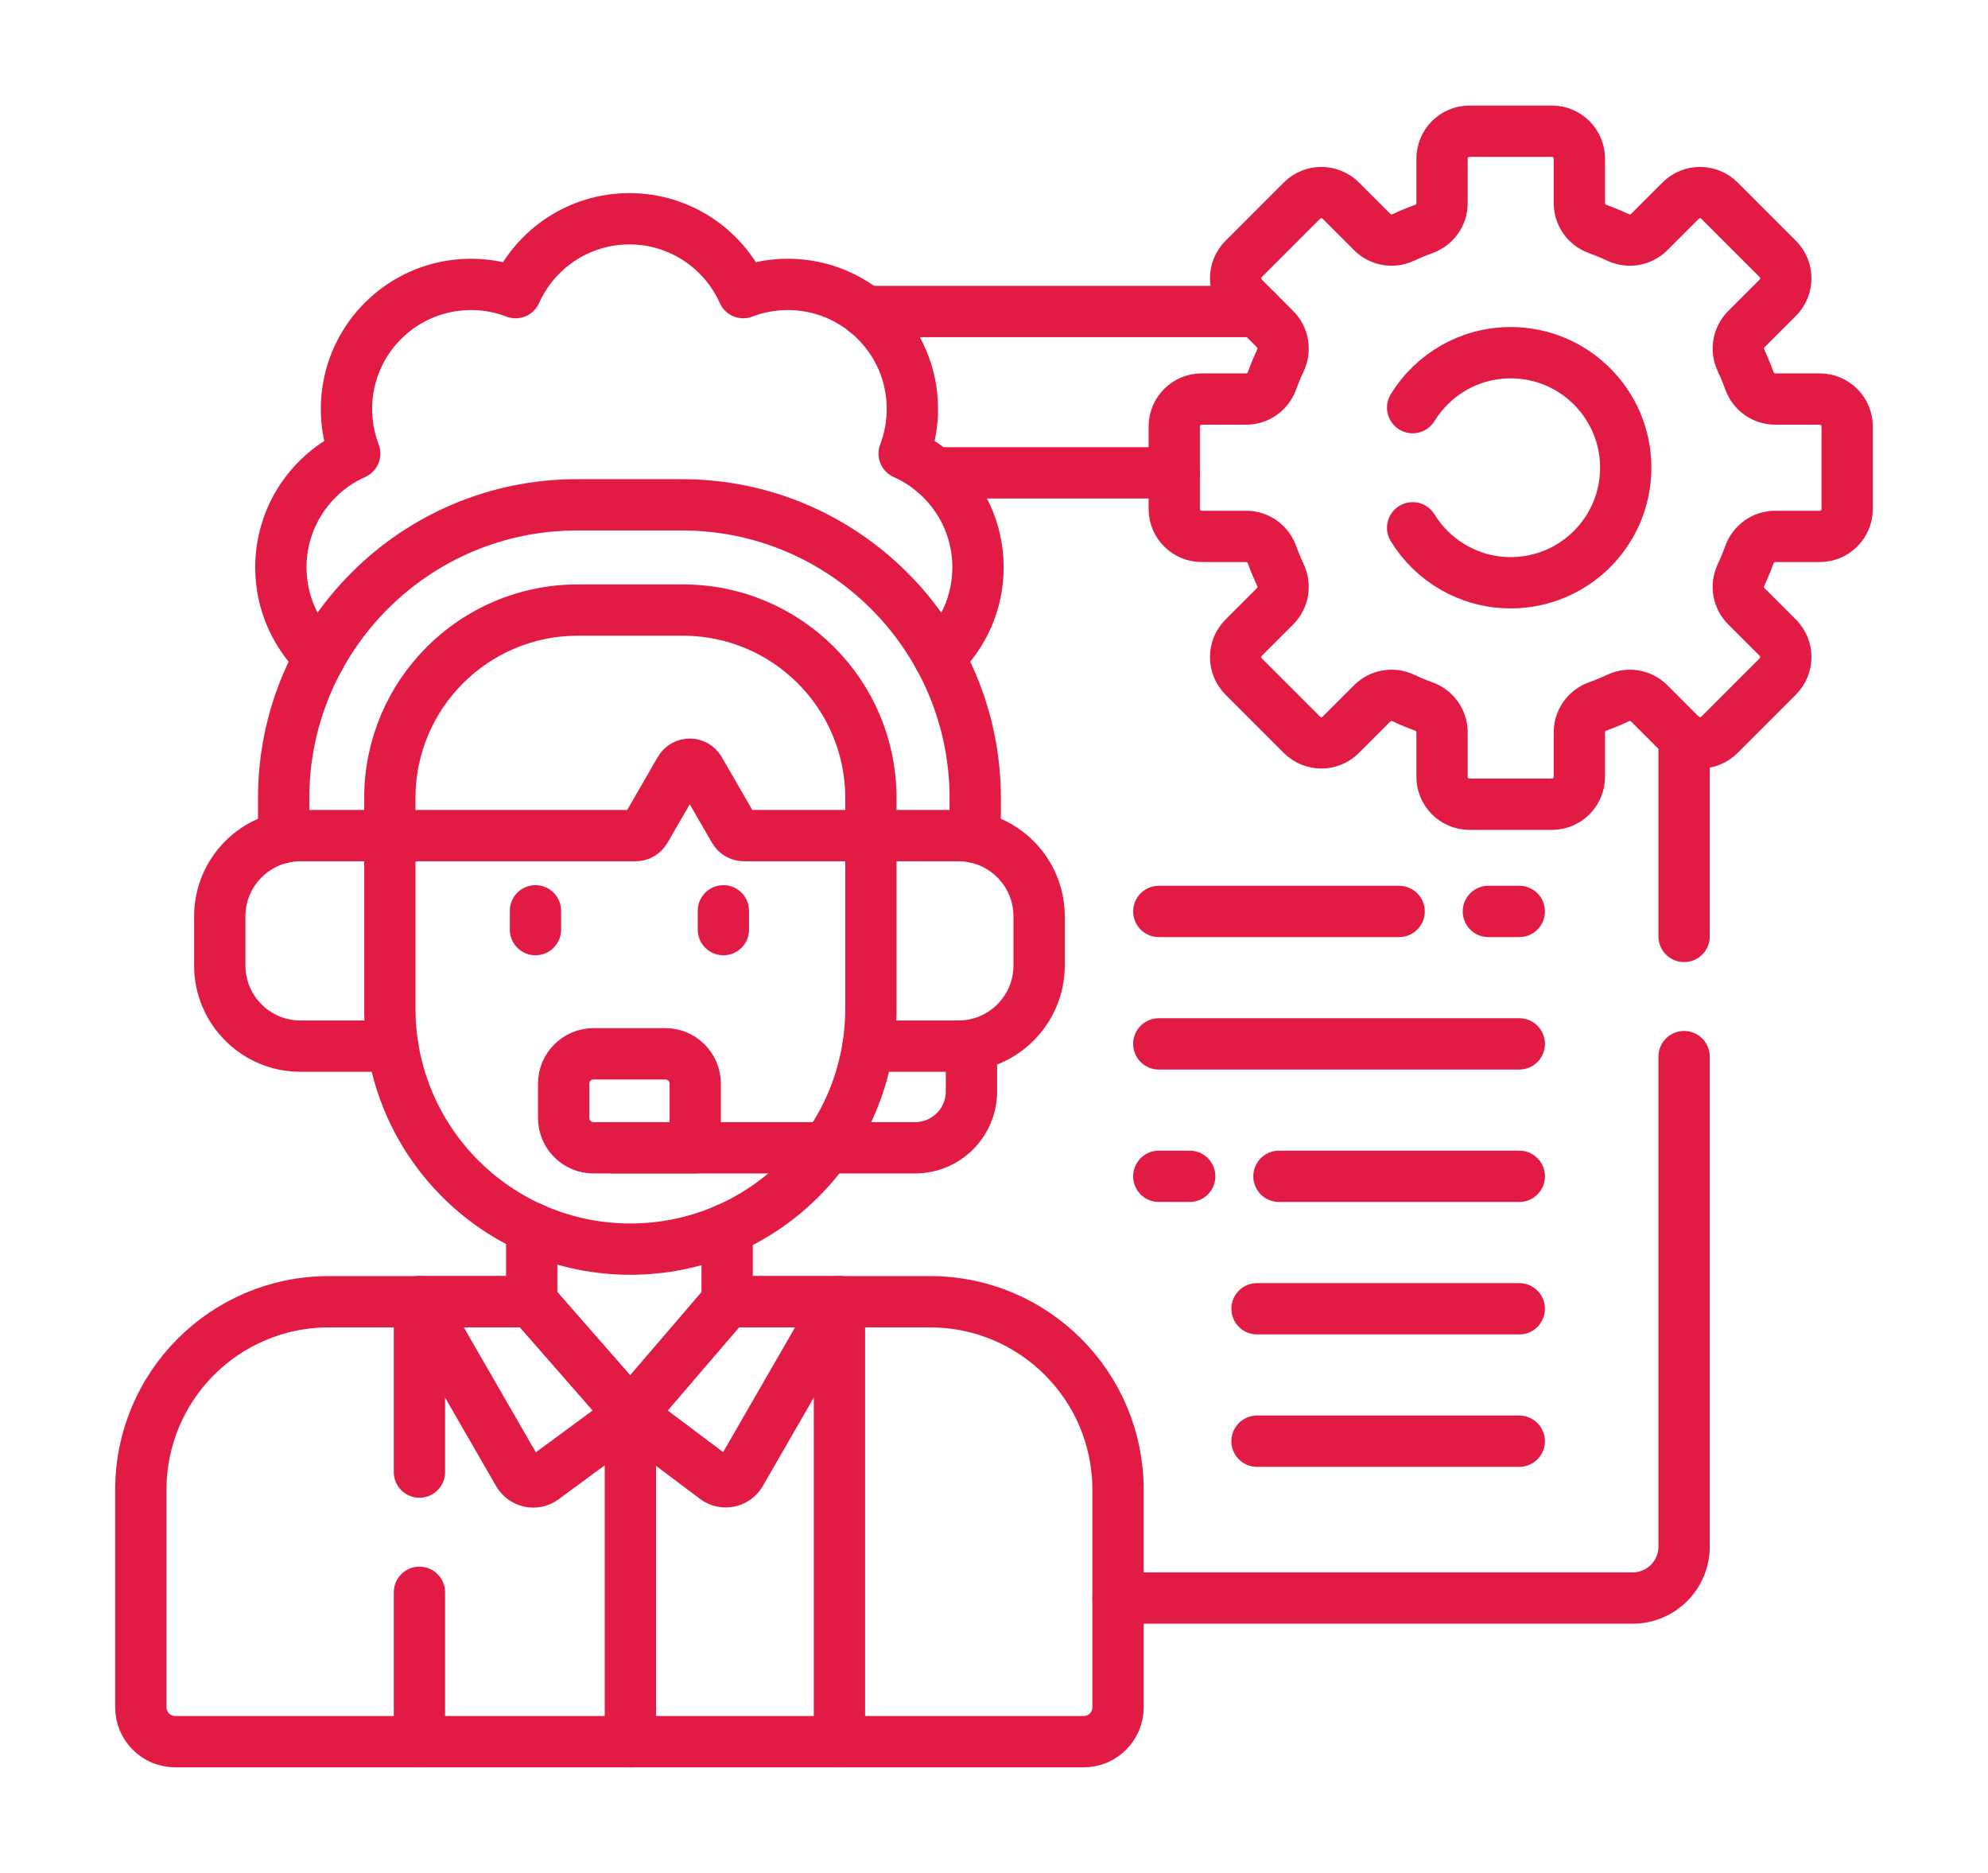 <svg width="155" height="146" viewBox="0 0 155 146" fill="none" xmlns="http://www.w3.org/2000/svg">
<path d="M90.349 71.051H109.087" stroke="#E21B44" stroke-width="4" stroke-miterlimit="10" stroke-linecap="round" stroke-linejoin="round"/>
<path d="M116.046 71.051H118.456" stroke="#E21B44" stroke-width="4" stroke-miterlimit="10" stroke-linecap="round" stroke-linejoin="round"/>
<path d="M90.349 81.376H118.455" stroke="#E21B44" stroke-width="4" stroke-miterlimit="10" stroke-linecap="round" stroke-linejoin="round"/>
<path d="M90.349 91.7H92.758" stroke="#E21B44" stroke-width="4" stroke-miterlimit="10" stroke-linecap="round" stroke-linejoin="round"/>
<path d="M98.007 102.025H118.455" stroke="#E21B44" stroke-width="4" stroke-miterlimit="10" stroke-linecap="round" stroke-linejoin="round"/>
<path d="M98.007 112.349H118.455" stroke="#E21B44" stroke-width="4" stroke-miterlimit="10" stroke-linecap="round" stroke-linejoin="round"/>
<path d="M99.718 91.7H118.456" stroke="#E21B44" stroke-width="4" stroke-miterlimit="10" stroke-linecap="round" stroke-linejoin="round"/>
<path d="M49.149 110.27V135.772" stroke="#E21B44" stroke-width="4" stroke-miterlimit="10" stroke-linecap="round" stroke-linejoin="round"/>
<path d="M32.702 101.478L40.416 114.856C40.815 115.548 41.726 115.739 42.369 115.265L49.149 110.269L41.457 101.478H32.702Z" stroke="#E21B44" stroke-width="4" stroke-miterlimit="10" stroke-linecap="round" stroke-linejoin="round"/>
<path d="M56.694 101.478L49.148 110.269L55.779 115.247C56.421 115.729 57.341 115.541 57.742 114.845L65.448 101.478H56.694Z" stroke="#E21B44" stroke-width="4" stroke-miterlimit="10" stroke-linecap="round" stroke-linejoin="round"/>
<path d="M41.456 95.725V101.478L49.149 110.269L56.694 101.478V95.791" stroke="#E21B44" stroke-width="4" stroke-miterlimit="10" stroke-linecap="round" stroke-linejoin="round"/>
<path d="M76.035 65.279V62.211C76.035 49.608 65.781 39.354 53.178 39.354H44.973C32.369 39.354 22.116 49.608 22.116 62.211V65.279" stroke="#E21B44" stroke-width="4" stroke-miterlimit="10" stroke-linecap="round" stroke-linejoin="round"/>
<path d="M30.394 65.142H23.426C19.951 65.142 17.134 67.959 17.134 71.434V75.261C17.134 78.736 19.951 81.552 23.426 81.552H30.624" stroke="#E21B44" stroke-width="4" stroke-miterlimit="10" stroke-linecap="round" stroke-linejoin="round"/>
<path d="M67.674 81.552H74.725C78.2 81.552 81.017 78.735 81.017 75.26V71.433C81.017 67.958 78.2 65.141 74.725 65.141H67.903" stroke="#E21B44" stroke-width="4" stroke-miterlimit="10" stroke-linecap="round" stroke-linejoin="round"/>
<path d="M49.148 97.376C38.791 97.376 30.394 88.979 30.394 78.621V62.211C30.394 54.119 36.954 47.559 45.046 47.559H53.251C61.343 47.559 67.903 54.119 67.903 62.211V78.621C67.903 88.979 59.506 97.376 49.148 97.376Z" stroke="#E21B44" stroke-width="4" stroke-miterlimit="10" stroke-linecap="round" stroke-linejoin="round"/>
<path d="M41.749 71.003V72.468" stroke="#E21B44" stroke-width="4" stroke-miterlimit="10" stroke-linecap="round" stroke-linejoin="round"/>
<path d="M56.401 71.003V72.468" stroke="#E21B44" stroke-width="4" stroke-miterlimit="10" stroke-linecap="round" stroke-linejoin="round"/>
<path d="M47.61 89.476H71.346C73.774 89.476 75.742 87.508 75.742 85.08V81.393" stroke="#E21B44" stroke-width="4" stroke-miterlimit="10" stroke-linejoin="round"/>
<path d="M54.203 89.476H46.272C44.987 89.476 43.947 88.435 43.947 87.151V84.475C43.947 83.191 44.988 82.15 46.272 82.15H51.878C53.162 82.15 54.203 83.191 54.203 84.475V89.476H54.203Z" stroke="#E21B44" stroke-width="4" stroke-miterlimit="10" stroke-linecap="round" stroke-linejoin="round"/>
<path d="M110.14 41.145C111.717 43.715 114.551 45.428 117.787 45.428C122.739 45.428 126.754 41.414 126.754 36.461C126.754 31.508 122.739 27.494 117.787 27.494C114.551 27.494 111.717 29.208 110.14 31.777" stroke="#E21B44" stroke-width="4" stroke-miterlimit="10" stroke-linecap="round" stroke-linejoin="round"/>
<path d="M144.019 39.673V33.249C144.019 32.066 143.06 31.107 141.878 31.107H138.414C137.514 31.107 136.711 30.543 136.403 29.696C136.204 29.147 135.981 28.608 135.735 28.083C135.353 27.266 135.52 26.298 136.158 25.661L138.607 23.212C139.443 22.375 139.443 21.019 138.607 20.183L134.064 15.64C133.228 14.804 131.872 14.804 131.036 15.64L128.587 18.089C127.949 18.727 126.982 18.894 126.165 18.512C125.639 18.267 125.101 18.044 124.551 17.844C123.704 17.536 123.14 16.734 123.14 15.833V12.37C123.14 11.187 122.181 10.228 120.998 10.228H114.574C113.391 10.228 112.433 11.187 112.433 12.37V15.833C112.433 16.734 111.868 17.536 111.021 17.844C110.472 18.044 109.933 18.267 109.408 18.512C108.591 18.894 107.624 18.727 106.986 18.089L104.537 15.64C103.701 14.804 102.345 14.804 101.508 15.64L96.966 20.183C96.129 21.019 96.129 22.375 96.966 23.212L99.415 25.661C100.052 26.298 100.219 27.266 99.838 28.083C99.592 28.608 99.369 29.147 99.169 29.696C98.862 30.543 98.059 31.107 97.158 31.107H93.695C92.512 31.107 91.553 32.066 91.553 33.249V39.673C91.553 40.856 92.512 41.815 93.695 41.815H97.158C98.059 41.815 98.862 42.379 99.169 43.226C99.369 43.776 99.592 44.314 99.838 44.84C100.219 45.657 100.052 46.624 99.415 47.261L96.966 49.71C96.129 50.547 96.129 51.903 96.966 52.739L101.508 57.282C102.345 58.118 103.701 58.118 104.537 57.282L106.986 54.833C107.624 54.195 108.591 54.028 109.408 54.41C109.933 54.656 110.472 54.879 111.021 55.078C111.868 55.386 112.433 56.188 112.433 57.089V60.553C112.433 61.735 113.391 62.694 114.574 62.694H120.998C122.181 62.694 123.14 61.735 123.14 60.553V57.089C123.14 56.188 123.704 55.386 124.551 55.078C125.101 54.879 125.639 54.656 126.165 54.41C126.982 54.028 127.949 54.195 128.587 54.833L131.036 57.282C131.872 58.118 133.228 58.118 134.064 57.282L138.607 52.739C139.443 51.903 139.443 50.547 138.607 49.71L136.158 47.261C135.52 46.624 135.353 45.657 135.735 44.84C135.981 44.314 136.204 43.776 136.403 43.226C136.711 42.379 137.514 41.815 138.414 41.815H141.878C143.06 41.815 144.019 40.856 144.019 39.673Z" stroke="#E21B44" stroke-width="4" stroke-miterlimit="10" stroke-linecap="round" stroke-linejoin="round"/>
<path d="M98.035 24.282H67.462" stroke="#E21B44" stroke-width="4" stroke-miterlimit="10" stroke-linecap="round" stroke-linejoin="round"/>
<path d="M72.863 36.862H91.553" stroke="#E21B44" stroke-width="4" stroke-miterlimit="10" stroke-linecap="round" stroke-linejoin="round"/>
<path d="M73.233 51.256C75.09 49.488 76.253 46.998 76.253 44.231C76.253 40.276 73.888 36.875 70.495 35.359C71.822 31.889 71.09 27.811 68.293 25.014C65.496 22.217 61.419 21.485 57.948 22.812C56.432 19.419 53.031 17.054 49.076 17.054C45.12 17.054 41.719 19.419 40.203 22.812C36.733 21.485 32.655 22.217 29.858 25.014C27.061 27.811 26.329 31.889 27.656 35.359C24.264 36.874 21.898 40.276 21.898 44.231C21.898 46.998 23.062 49.488 24.919 51.256" stroke="#E21B44" stroke-width="4" stroke-miterlimit="10" stroke-linecap="round" stroke-linejoin="round"/>
<path d="M30.394 65.142H49.548C49.862 65.142 50.153 64.974 50.309 64.702L53.017 60.014C53.355 59.428 54.201 59.428 54.539 60.014L57.246 64.702C57.403 64.974 57.694 65.142 58.008 65.142H67.903" stroke="#E21B44" stroke-width="4" stroke-miterlimit="10" stroke-linecap="round" stroke-linejoin="round"/>
<path d="M32.702 124.128V135.772" stroke="#E21B44" stroke-width="4" stroke-miterlimit="10" stroke-linecap="round" stroke-linejoin="round"/>
<path d="M32.702 101.478V114.758" stroke="#E21B44" stroke-width="4" stroke-miterlimit="10" stroke-linecap="round" stroke-linejoin="round"/>
<path d="M65.449 101.478V135.772" stroke="#E21B44" stroke-width="4" stroke-miterlimit="10" stroke-linecap="round" stroke-linejoin="round"/>
<path d="M41.456 101.478H25.632C17.54 101.478 10.98 108.038 10.98 116.13V133.095C10.98 134.573 12.179 135.772 13.657 135.772H84.493C85.972 135.772 87.17 134.573 87.17 133.095V116.13C87.17 108.038 80.61 101.478 72.518 101.478H56.694" stroke="#E21B44" stroke-width="4" stroke-miterlimit="10" stroke-linecap="round" stroke-linejoin="round"/>
<path d="M87.17 124.577H127.289C129.507 124.577 131.305 122.779 131.305 120.562V82.369" stroke="#E21B44" stroke-width="4" stroke-miterlimit="10" stroke-linecap="round" stroke-linejoin="round"/>
<path d="M131.305 73V57.507" stroke="#E21B44" stroke-width="4" stroke-miterlimit="10" stroke-linecap="round" stroke-linejoin="round"/>
</svg>
